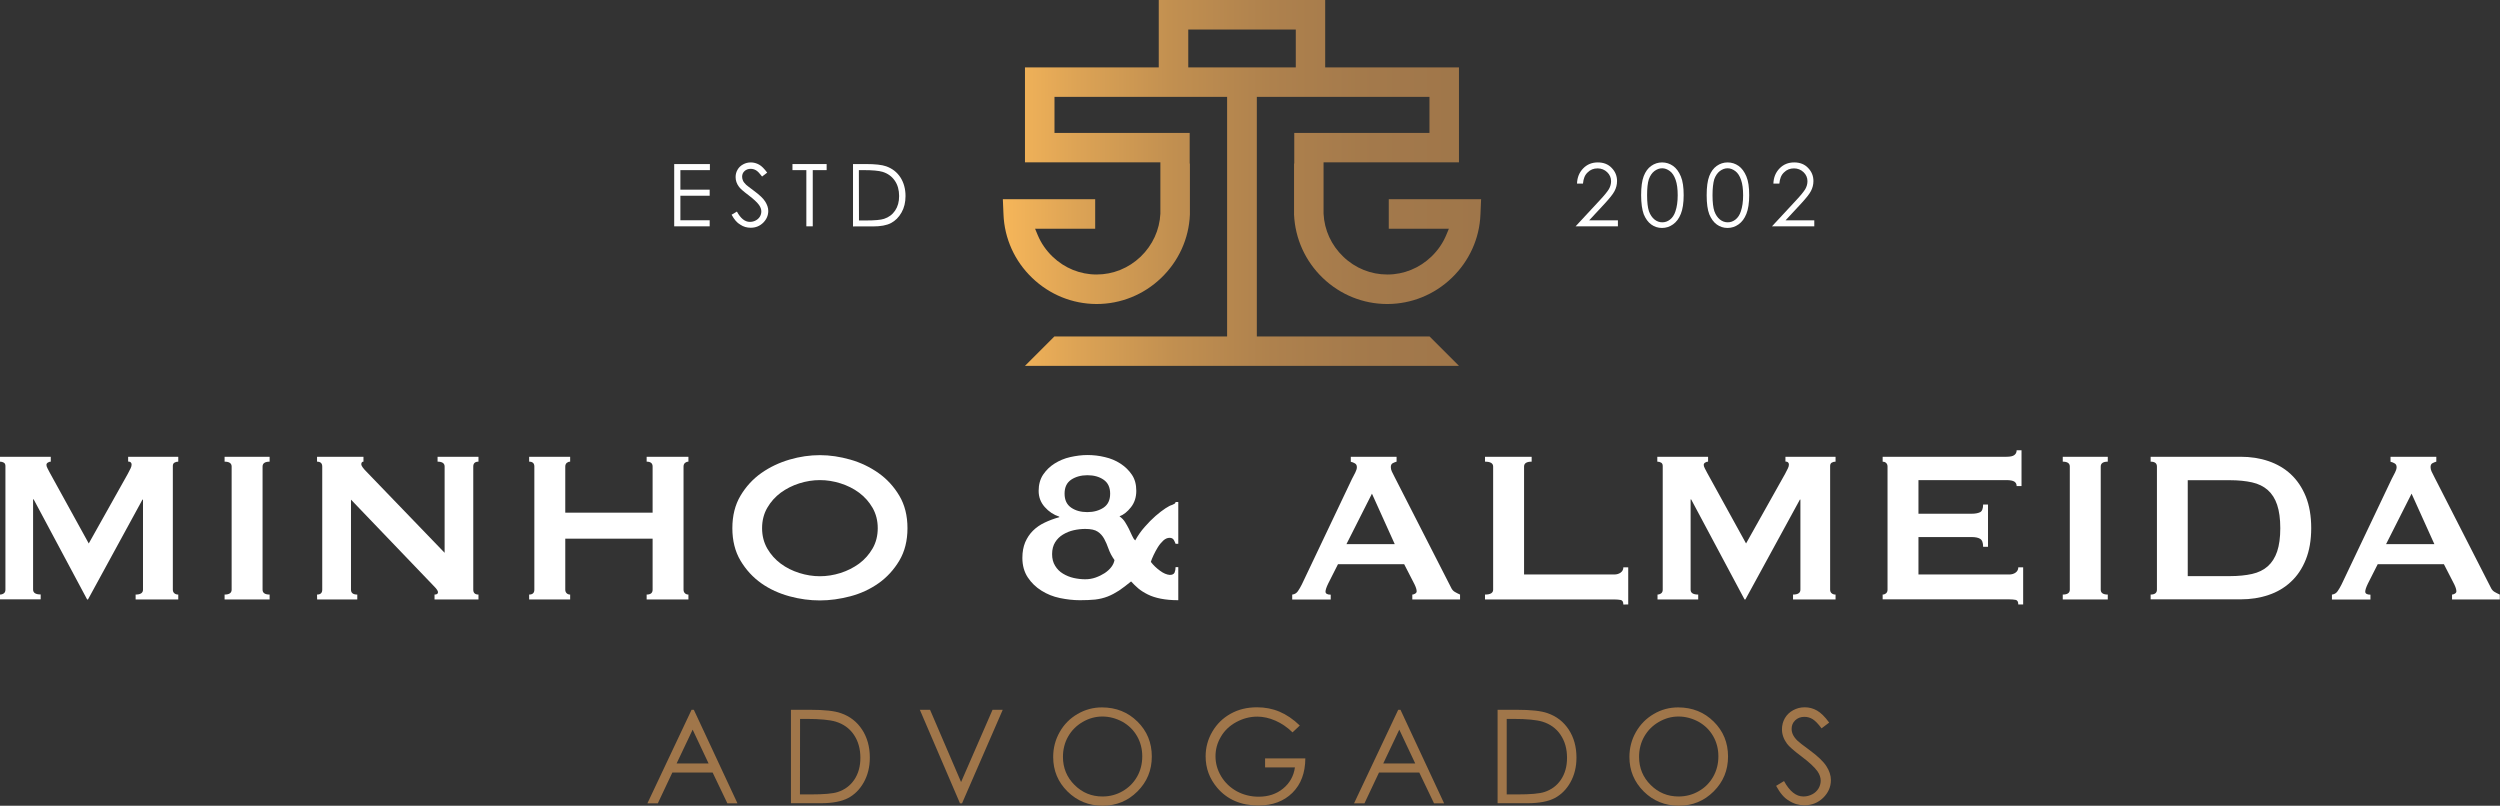 <?xml version="1.0" encoding="utf-8"?>
<!-- Generator: Adobe Illustrator 24.1.0, SVG Export Plug-In . SVG Version: 6.00 Build 0)  -->
<svg version="1.1" xmlns="http://www.w3.org/2000/svg" xmlns:xlink="http://www.w3.org/1999/xlink" x="0px" y="0px"
	 viewBox="0 0 2304.2 742.6" style="enable-background:new 0 0 2304.2 742.6;" xml:space="preserve">
<rect x="0" y="0" width="2304.2" height="742.6" fill="#333333" stroke="none"/>
<style type="text/css">
	.st0{enable-background:new    ;}
	.st1{fill:#A0764A;}
	.st2{fill:#FFFFFF;}
	.st3{fill:none;}
	.st4{fill:url(#SVGID_1_);}
</style>
<g id="Layer_1">
	<g id="Layer_2_1_">
		<g id="Layer_10">
			<g class="st0">
				<path class="st1" d="M639.5,654.2l40.2,86.2h-9.3L656.8,712h-37.1l-13.4,28.4h-9.6l40.7-86.2H639.5z M638.4,672.5l-14.8,31.2
					h29.5L638.4,672.5z"/>
				<path class="st1" d="M729,740.4v-86.2h17.9c12.9,0,22.2,1,28.1,3.1c8.4,2.9,14.9,8,19.6,15.2c4.7,7.2,7.1,15.8,7.1,25.8
					c0,8.6-1.9,16.2-5.6,22.8c-3.7,6.6-8.6,11.4-14.5,14.5c-6,3.1-14.3,4.7-25,4.7H729V740.4z M737.3,732.2h10
					c11.9,0,20.2-0.7,24.8-2.2c6.5-2.1,11.6-5.9,15.3-11.4s5.6-12.2,5.6-20.1c0-8.3-2-15.4-6-21.3c-4-5.9-9.6-9.9-16.8-12.1
					c-5.4-1.6-14.3-2.5-26.7-2.5h-6.1L737.3,732.2L737.3,732.2z"/>
				<path class="st1" d="M847.8,654.2h9.4l28.6,66.6l29-66.6h9.4l-37.5,86.2h-1.9L847.8,654.2z"/>
				<path class="st1" d="M1015.6,652c13.1,0,24,4.4,32.8,13.1s13.2,19.4,13.2,32.2c0,12.6-4.4,23.3-13.2,32.1s-19.5,13.2-32.1,13.2
					c-12.8,0-23.6-4.4-32.4-13.1s-13.2-19.3-13.2-31.8c0-8.3,2-16,6-23c4-7.1,9.5-12.6,16.4-16.6C1000.1,654,1007.6,652,1015.6,652z
					 M1016,660.4c-6.4,0-12.4,1.7-18.1,5c-5.7,3.3-10.2,7.8-13.4,13.4c-3.2,5.6-4.8,11.9-4.8,18.8c0,10.2,3.6,18.9,10.7,25.9
					c7.1,7.1,15.7,10.6,25.7,10.6c6.7,0,12.9-1.6,18.6-4.9s10.1-7.7,13.3-13.3c3.2-5.6,4.8-11.9,4.8-18.8c0-6.8-1.6-13-4.8-18.6
					s-7.7-10-13.5-13.3C1028.7,662.1,1022.5,660.4,1016,660.4z"/>
				<path class="st1" d="M1198,668.7l-6.7,6.3c-4.8-4.7-10.1-8.3-15.8-10.8s-11.3-3.7-16.7-3.7c-6.8,0-13.2,1.7-19.3,5
					c-6.1,3.3-10.9,7.8-14.2,13.5c-3.4,5.7-5,11.7-5,18c0,6.5,1.7,12.6,5.2,18.5c3.5,5.8,8.3,10.4,14.4,13.8c6.1,3.3,12.9,5,20.2,5
					c8.9,0,16.4-2.5,22.5-7.5s9.8-11.5,10.9-19.5H1166V699h37.1c-0.1,13.3-4,23.9-11.9,31.7s-18.3,11.7-31.4,11.7
					c-15.9,0-28.6-5.4-37.9-16.3c-7.1-8.4-10.7-18-10.7-29c0-8.2,2.1-15.8,6.2-22.8s9.7-12.5,16.9-16.5s15.2-5.9,24.3-5.9
					c7.3,0,14.2,1.3,20.6,4S1191.9,662.8,1198,668.7z"/>
				<path class="st1" d="M1290.8,654.2l40.2,86.2h-9.3l-13.6-28.4H1271l-13.4,28.4h-9.6l40.7-86.2H1290.8z M1289.7,672.5l-14.8,31.2
					h29.5L1289.7,672.5z"/>
				<path class="st1" d="M1380.3,740.4v-86.2h17.9c12.9,0,22.2,1,28.1,3.1c8.4,2.9,14.9,8,19.6,15.2s7.1,15.8,7.1,25.8
					c0,8.6-1.9,16.2-5.6,22.8s-8.6,11.4-14.5,14.5s-14.3,4.7-25,4.7h-27.6V740.4z M1388.6,732.2h10c11.9,0,20.2-0.7,24.8-2.2
					c6.5-2.1,11.6-5.9,15.3-11.4s5.6-12.2,5.6-20.1c0-8.3-2-15.4-6-21.3c-4-5.9-9.6-9.9-16.8-12.1c-5.4-1.6-14.3-2.5-26.7-2.5h-6.1
					v69.6H1388.6z"/>
				<path class="st1" d="M1546.7,652c13.1,0,24,4.4,32.8,13.1c8.8,8.7,13.2,19.4,13.2,32.2c0,12.6-4.4,23.3-13.2,32.1
					s-19.5,13.2-32.1,13.2c-12.8,0-23.6-4.4-32.4-13.1c-8.8-8.8-13.2-19.3-13.2-31.8c0-8.3,2-16,6-23s9.5-12.6,16.4-16.6
					C1531.1,654,1538.6,652,1546.7,652z M1547,660.4c-6.4,0-12.4,1.7-18.1,5s-10.2,7.8-13.4,13.4c-3.2,5.6-4.8,11.9-4.8,18.8
					c0,10.2,3.6,18.9,10.7,25.9c7.1,7.1,15.7,10.6,25.7,10.6c6.7,0,12.9-1.6,18.6-4.9c5.7-3.2,10.1-7.7,13.3-13.3
					c3.2-5.6,4.8-11.9,4.8-18.8c0-6.8-1.6-13-4.8-18.6s-7.7-10-13.5-13.3C1559.7,662.1,1553.5,660.4,1547,660.4z"/>
				<path class="st1" d="M1637,724.3l7.3-4.4c5.2,9.5,11.1,14.2,17.9,14.2c2.9,0,5.6-0.7,8.1-2s4.5-3.2,5.8-5.4s2-4.7,2-7.2
					c0-2.9-1-5.7-2.9-8.5c-2.7-3.8-7.6-8.4-14.8-13.8c-7.2-5.4-11.7-9.4-13.4-11.8c-3-4.1-4.6-8.5-4.6-13.2c0-3.8,0.9-7.2,2.7-10.3
					s4.3-5.5,7.6-7.3s6.8-2.7,10.6-2.7c4.1,0,7.9,1,11.4,3s7.3,5.7,11.2,11.1l-7,5.3c-3.2-4.3-6-7.1-8.3-8.5s-4.8-2.1-7.5-2.1
					c-3.5,0-6.3,1.1-8.5,3.2s-3.3,4.7-3.3,7.8c0,1.9,0.4,3.7,1.2,5.4s2.2,3.7,4.3,5.7c1.1,1.1,4.8,4,11.1,8.6
					c7.5,5.5,12.6,10.4,15.4,14.7s4.2,8.6,4.2,12.9c0,6.2-2.4,11.7-7.1,16.3s-10.5,6.9-17.3,6.9c-5.2,0-10-1.4-14.2-4.2
					C1644.5,735.6,1640.6,730.9,1637,724.3z"/>
			</g>
			<g class="st0">
				<path class="st2" d="M0,548c1.3,0,2.5-0.4,3.5-1.1S5,545,5,543.5v-114c0-1.5-0.5-2.5-1.5-3.1s-2.2-0.9-3.5-0.9V421h46.8v4.5
					c-0.8,0-1.7,0.2-2.6,0.8c-0.9,0.5-1.4,1.2-1.4,2.2c0,0.8,0.3,1.9,1,3.2c0.7,1.3,1.4,2.8,2.2,4.2l35.8,65l36-64.2
					c1.2-2.2,2-3.9,2.6-5.1s0.9-2.4,0.9-3.4c0-1.8-1.1-2.8-3.2-2.8V421h46.2v4.5c-1.3,0-2.5,0.3-3.5,0.9s-1.5,1.6-1.5,3.1v114
					c0,1.5,0.5,2.6,1.5,3.4s2.2,1.1,3.5,1.1v4.5H125V548c4.5,0,6.8-1.5,6.8-4.5v-83h-0.5l-50.2,92h-0.8L31,460.2h-0.5v83.2
					c0,3,2.3,4.5,7,4.5v4.5H0V548z"/>
				<path class="st2" d="M207,548c4.3,0,6.5-1.5,6.5-4.5V430c0-3-2.2-4.5-6.5-4.5V421h41.5v4.5c-4.3,0-6.5,1.5-6.5,4.5v113.5
					c0,3,2.2,4.5,6.5,4.5v4.5H207V548z"/>
				<path class="st2" d="M292.2,548c3.2,0,4.8-1.5,4.8-4.5V430c0-3-1.6-4.5-4.8-4.5V421H335v4.5c-1.3,0-2,0.8-2,2.5
					c0,1.3,1.7,3.7,5,7l71.8,74.5V430c0-3-2.2-4.5-6.5-4.5V421H441v4.5c-3.2,0-4.8,1.5-4.8,4.5v113.5c0,3,1.6,4.5,4.8,4.5v4.5h-40.5
					V548c2.2,0,3.2-0.8,3.2-2.2c0-1.2-1.3-3.1-4-5.8l-76.2-79.5v83c0,3,1.9,4.5,5.8,4.5v4.5h-37L292.2,548L292.2,548z"/>
				<path class="st2" d="M601.5,430c0-3-1.8-4.5-5.5-4.5V421h38.5v4.5c-1.2,0-2.2,0.4-3.1,1.1c-0.9,0.8-1.4,1.9-1.4,3.4v113.5
					c0,1.5,0.5,2.6,1.4,3.4c0.9,0.8,2,1.1,3.1,1.1v4.5H596V548c3.7,0,5.5-1.5,5.5-4.5v-47H521v47c0,1.5,0.5,2.6,1.4,3.4
					c0.9,0.8,2,1.1,3.1,1.1v4.5h-37.8V548c3.2,0,4.8-1.5,4.8-4.5V430c0-3-1.6-4.5-4.8-4.5V421h37.8v4.5c-1.2,0-2.2,0.4-3.1,1.1
					c-0.9,0.8-1.4,1.9-1.4,3.4v42.5h80.5V430z"/>
				<path class="st2" d="M755.7,419.5c9.2,0,18.5,1.4,28,4.1s18.2,6.9,26,12.4s14.2,12.5,19.2,20.9s7.5,18.4,7.5,29.9
					s-2.5,21.5-7.5,29.9c-5,8.4-11.4,15.4-19.2,20.9s-16.5,9.5-26,12s-18.8,3.8-28,3.8s-18.5-1.2-28-3.8s-18.2-6.5-26-12
					s-14.2-12.5-19.2-20.9c-5-8.4-7.5-18.4-7.5-29.9s2.5-21.5,7.5-29.9s11.4-15.4,19.2-20.9s16.5-9.6,26-12.4
					S746.6,419.5,755.7,419.5z M755.7,442.5c-6.3,0-12.7,1-19,3s-12,4.9-17.1,8.6c-5.1,3.8-9.2,8.4-12.4,13.9s-4.8,11.8-4.8,18.8
					s1.6,13.2,4.8,18.8c3.2,5.5,7.3,10.1,12.4,13.9c5.1,3.8,10.8,6.6,17.1,8.6s12.7,3,19,3s12.7-1,19-3s12-4.9,17.1-8.6
					c5.1-3.8,9.2-8.4,12.4-13.9s4.8-11.8,4.8-18.8s-1.6-13.2-4.8-18.8c-3.2-5.5-7.3-10.1-12.4-13.9c-5.1-3.8-10.8-6.6-17.1-8.6
					C768.4,443.5,762.1,442.5,755.7,442.5z"/>
				<path class="st2" d="M1086,553.2c-6.2,0-11.5-0.5-16.1-1.4s-8.6-2.2-12-3.9s-6.3-3.5-8.8-5.6c-2.4-2.1-4.6-4.2-6.6-6.4
					c-4,3.3-7.7,6.1-11.1,8.4c-3.4,2.2-6.9,4.1-10.5,5.5s-7.4,2.3-11.5,2.8c-4.1,0.4-8.8,0.6-14.1,0.6c-6,0-12.1-0.7-18.4-2
					s-11.9-3.6-17-6.8s-9.3-7.2-12.6-12.2s-5-11-5-18c0-5.5,0.9-10.3,2.6-14.4c1.8-4.1,4.1-7.6,7.1-10.6s6.6-5.5,10.8-7.5
					s8.7-3.7,13.5-5v-0.5c-5.2-1.7-9.6-4.6-13.4-8.9s-5.6-9.2-5.6-14.9c0-5.8,1.4-10.8,4.1-14.9c2.8-4.1,6.2-7.5,10.5-10.2
					s9.1-4.8,14.5-6s10.7-1.9,15.9-1.9c5.3,0,10.7,0.6,16,1.9c5.3,1.2,10.1,3.2,14.4,6s7.8,6.2,10.5,10.2c2.8,4.1,4.1,9,4.1,14.9
					c0,5.8-1.6,10.9-4.9,15.1s-6.8,7-10.6,8.4c2.2,1.5,3.9,3.3,5.2,5.4c1.3,2.1,2.5,4.2,3.5,6.2c1,2.1,1.9,4.1,2.8,6
					c0.8,1.9,1.8,3.5,3,4.6c2.5-4.5,5.4-8.7,8.8-12.5c3.3-3.8,6.7-7.2,10-10.1s6.4-5.2,9.1-7s4.8-2.8,6.1-3.1
					c0.8-0.3,1.6-0.7,2.2-1.1c0.7-0.4,1-1,1-1.6h2.5v38.5h-2.5c-0.3-1-0.9-2.2-1.6-3.5c-0.8-1.3-2-2-3.9-2c-2,0-3.9,0.8-5.8,2.5
					c-1.8,1.7-3.5,3.7-5,6.1s-2.8,4.9-4,7.4c-1.2,2.5-2,4.6-2.5,6.2c2.3,3,5.1,5.7,8.4,8.1c3.2,2.4,6.3,3.7,9.1,3.9
					c2.3,0,3.8-0.8,4.4-2.2c0.6-1.5,0.9-3.2,0.9-5h2.5L1086,553.2L1086,553.2z M969.7,510.7c0,4.2,0.9,7.8,2.8,10.8
					c1.8,3,4.2,5.4,7.2,7.2s6.3,3.2,9.9,4c3.6,0.8,7.1,1.2,10.6,1.2c3.3,0,6.5-0.5,9.6-1.6s5.9-2.5,8.4-4.1c2.5-1.7,4.5-3.5,6.1-5.6
					c1.6-2.1,2.5-4.2,2.9-6.4c-2.5-3.5-4.3-7-5.5-10.4s-2.5-6.5-4-9.2s-3.5-5-6-6.6c-2.5-1.7-6.3-2.5-11.5-2.5
					c-3.5,0-7,0.4-10.6,1.2c-3.6,0.8-6.9,2.2-9.9,4s-5.4,4.2-7.2,7.1C970.7,502.7,969.7,506.4,969.7,510.7z M1002.2,438
					c-5.8,0-10.8,1.4-14.9,4.1c-4.1,2.8-6.1,7-6.1,12.9c0,5.8,2,10.1,6.1,12.9s9,4.1,14.9,4.1c5.8,0,10.8-1.4,14.9-4.1
					c4.1-2.8,6.1-7,6.1-12.9c0-5.8-2-10.1-6.1-12.9C1013,439.3,1008.1,438,1002.2,438z"/>
				<path class="st2" d="M1191.2,548c2.2-0.3,3.9-1.4,5.1-3.2s2.5-3.9,3.6-6.2l46.2-97.2c1.2-2.2,2.2-4.2,3.1-6s1.4-3.4,1.4-4.8
					c0-1.7-0.6-2.8-1.8-3.5c-1.2-0.7-2.4-1.2-3.8-1.5V421h42.2v4.5c-1.2,0.3-2.3,0.8-3.5,1.4s-1.8,1.8-1.8,3.6c0,1.3,0.3,2.7,0.9,4
					s1.5,3.1,2.6,5.2l52,101.8c0.8,1.8,2,3.2,3.4,4s3,1.7,4.9,2.5v4.5h-44V548c0.7,0,1.5-0.2,2.5-0.8s1.5-1.2,1.5-2.2
					c0-1.7-0.7-3.8-2-6.5l-9.5-18.5h-61l-9,17.8c-1.7,3.5-2.5,6-2.5,7.5c0,1.8,1.6,2.8,4.8,2.8v4.5H1191V548H1191.2z M1285.5,501.5
					l-21-46.5l-23.5,46.5H1285.5z"/>
				<path class="st2" d="M1496.2,557.2c0-2.5-0.8-3.9-2.4-4.2s-3.6-0.5-6.1-0.5h-119V548c5,0,7.5-1.5,7.5-4.5V430
					c0-3-2.5-4.5-7.5-4.5V421h43v4.5c-4.7,0-7,1.5-7,4.5v99.5h83c2.5,0,4.5-0.6,6.1-1.8s2.4-2.8,2.4-4.8h4.5v34.2L1496.2,557.2
					L1496.2,557.2z"/>
				<path class="st2" d="M1527.5,548c1.3,0,2.5-0.4,3.5-1.1s1.5-1.9,1.5-3.4v-114c0-1.5-0.5-2.5-1.5-3.1s-2.2-0.9-3.5-0.9V421h46.8
					v4.5c-0.8,0-1.7,0.2-2.6,0.8c-0.9,0.5-1.4,1.2-1.4,2.2c0,0.8,0.3,1.9,1,3.2c0.7,1.3,1.4,2.8,2.2,4.2l35.8,65l36-64.2
					c1.2-2.2,2-3.9,2.6-5.1s0.9-2.4,0.9-3.4c0-1.8-1.1-2.8-3.2-2.8V421h46.2v4.5c-1.3,0-2.5,0.3-3.5,0.9s-1.5,1.6-1.5,3.1v114
					c0,1.5,0.5,2.6,1.5,3.4s2.2,1.1,3.5,1.1v4.5h-39.2V548c4.5,0,6.8-1.5,6.8-4.5v-83h-0.5l-50.2,92h-0.8l-49.2-92.2h-0.5v83.2
					c0,3,2.3,4.5,7,4.5v4.5h-37.5V548H1527.5z"/>
				<path class="st2" d="M1858.7,448c0-1.8-0.7-3.2-2.1-4.1s-3.9-1.4-7.4-1.4h-81v31h49c3.3,0,5.9-0.5,7.8-1.4
					c1.8-0.9,2.8-3.3,2.8-7.1h4.5v39h-4.5c0-3.8-0.9-6.3-2.8-7.4c-1.8-1.1-4.4-1.6-7.8-1.6h-49v34.5h83.5c2.5,0,4.5-0.6,6.1-1.8
					s2.4-2.8,2.4-4.8h4.5v34.2h-4.5c0-2.5-0.8-3.9-2.4-4.2s-3.6-0.5-6.1-0.5h-116.5V548c1.2,0,2.2-0.4,3.1-1.1
					c0.9-0.8,1.4-1.9,1.4-3.4V430c0-1.5-0.5-2.6-1.4-3.4s-2-1.1-3.1-1.1V421h114c3.5,0,6-0.5,7.4-1.6s2.1-2.5,2.1-4.4h4.5v33H1858.7
					z"/>
				<path class="st2" d="M1901.2,548c4.3,0,6.5-1.5,6.5-4.5V430c0-3-2.2-4.5-6.5-4.5V421h41.5v4.5c-4.3,0-6.5,1.5-6.5,4.5v113.5
					c0,3,2.2,4.5,6.5,4.5v4.5h-41.5V548z"/>
				<path class="st2" d="M2065.2,421c9.2,0,17.7,1.3,25.6,4c7.9,2.7,14.8,6.7,20.6,12.1s10.4,12.2,13.8,20.5c3.3,8.2,5,18,5,29.1
					c0,11.2-1.7,20.9-5,29.1c-3.3,8.2-7.9,15.1-13.8,20.5c-5.8,5.4-12.7,9.5-20.6,12.1c-7.9,2.7-16.5,4-25.6,4h-83V548
					c3.8,0,5.8-1.5,5.8-4.5V430c0-3-1.9-4.5-5.8-4.5V421H2065.2z M2055.2,531c7.8,0,14.7-0.7,20.5-2s10.7-3.7,14.5-7.1
					c3.8-3.4,6.7-8,8.6-13.6c1.9-5.7,2.9-12.8,2.9-21.5s-1-15.8-2.9-21.5s-4.8-10.2-8.6-13.6s-8.7-5.8-14.5-7.1
					c-5.8-1.3-12.7-2-20.5-2h-38.8V531H2055.2z"/>
				<path class="st2" d="M2149.5,548c2.2-0.3,3.9-1.4,5.1-3.2c1.2-1.8,2.5-3.9,3.6-6.2l46.2-97.2c1.2-2.2,2.2-4.2,3.1-6
					c0.9-1.8,1.4-3.4,1.4-4.8c0-1.7-0.6-2.8-1.8-3.5s-2.4-1.2-3.8-1.5V421h42.2v4.5c-1.2,0.3-2.3,0.8-3.5,1.4s-1.8,1.8-1.8,3.6
					c0,1.3,0.3,2.7,0.9,4c0.6,1.3,1.5,3.1,2.6,5.2l52,101.8c0.8,1.8,2,3.2,3.4,4s3,1.7,4.9,2.5v4.5h-44V548c0.7,0,1.5-0.2,2.5-0.8
					s1.5-1.2,1.5-2.2c0-1.7-0.7-3.8-2-6.5l-9.5-18.5h-61l-9,17.8c-1.7,3.5-2.5,6-2.5,7.5c0,1.8,1.6,2.8,4.8,2.8v4.5h-35.5V548
					H2149.5z M2243.7,501.5l-21-46.5l-23.5,46.5H2243.7z"/>
			</g>
		</g>
		<g id="Layer_11">
			<g class="st0">
				<path class="st2" d="M621.4,151.2h32.9v5.6h-27.2v18h27v5.6h-27V203h27v5.6h-32.7V151.2z"/>
				<path class="st2" d="M674.3,197.9l4.9-2.9c3.4,6.3,7.4,9.5,11.9,9.5c1.9,0,3.7-0.4,5.4-1.3c1.7-0.9,3-2.1,3.9-3.6
					s1.3-3.1,1.3-4.8c0-1.9-0.7-3.8-2-5.7c-1.8-2.6-5.1-5.6-9.8-9.2c-4.8-3.6-7.8-6.2-8.9-7.9c-2-2.7-3-5.6-3-8.8
					c0-2.5,0.6-4.8,1.8-6.8c1.2-2.1,2.9-3.7,5.1-4.9c2.2-1.2,4.5-1.8,7.1-1.8c2.7,0,5.2,0.7,7.6,2c2.4,1.3,4.8,3.8,7.5,7.4l-4.7,3.6
					c-2.2-2.9-4-4.8-5.5-5.7s-3.2-1.4-5-1.4c-2.3,0-4.2,0.7-5.7,2.1c-1.5,1.4-2.2,3.1-2.2,5.2c0,1.2,0.3,2.5,0.8,3.6
					c0.5,1.2,1.5,2.4,2.9,3.8c0.8,0.7,3.2,2.6,7.4,5.7c5,3.7,8.4,6.9,10.2,9.8c1.8,2.9,2.8,5.7,2.8,8.6c0,4.2-1.6,7.8-4.7,10.9
					c-3.2,3.1-7,4.6-11.5,4.6c-3.5,0-6.7-0.9-9.5-2.8C679.3,205.4,676.7,202.3,674.3,197.9z"/>
				<path class="st2" d="M730.4,156.8v-5.6h31.5v5.6h-12.8v51.8h-5.9v-51.8H730.4z"/>
				<path class="st2" d="M786.2,208.7v-57.5h11.9c8.6,0,14.8,0.7,18.7,2.1c5.6,2,9.9,5.3,13.1,10.2c3.1,4.8,4.7,10.6,4.7,17.2
					c0,5.8-1.2,10.8-3.7,15.2s-5.7,7.6-9.7,9.7c-4,2.1-9.5,3.1-16.7,3.1H786.2z M791.7,203.2h6.6c7.9,0,13.5-0.5,16.5-1.5
					c4.3-1.4,7.7-3.9,10.2-7.6c2.5-3.7,3.7-8.1,3.7-13.4c0-5.5-1.3-10.3-4-14.2s-6.4-6.6-11.2-8.1c-3.6-1.1-9.5-1.6-17.8-1.6h-4.1
					L791.7,203.2L791.7,203.2z"/>
			</g>
			<g class="st0">
				<path class="st2" d="M1459,169.2h-5.5c0.2-5.7,2.1-10.3,5.7-14s8.1-5.5,13.5-5.5c5.3,0,9.6,1.7,12.8,5.1
					c3.3,3.4,4.9,7.4,4.9,12.1c0,3.3-0.8,6.3-2.3,9.2s-4.6,6.7-9.1,11.6l-14.3,15.4h26.5v5.5h-39l22-23.7c4.5-4.8,7.3-8.3,8.7-10.6
					c1.3-2.3,2-4.7,2-7.3c0-3.2-1.2-6-3.6-8.3s-5.4-3.5-8.8-3.5c-3.7,0-6.7,1.2-9.2,3.7C1460.7,161.3,1459.4,164.7,1459,169.2z"/>
				<path class="st2" d="M1512.6,179.9c0-7.6,0.8-13.4,2.4-17.6c1.6-4.1,3.9-7.3,6.9-9.4c3-2.1,6.3-3.2,10-3.2s7.1,1.1,10.1,3.2
					c3,2.1,5.4,5.4,7.2,9.7s2.6,10.1,2.6,17.3s-0.9,13-2.6,17.2c-1.7,4.3-4.1,7.5-7.2,9.7s-6.4,3.3-10.2,3.3c-3.7,0-7-1.1-9.9-3.2
					c-2.9-2.1-5.2-5.3-6.9-9.4C1513.5,193.3,1512.6,187.5,1512.6,179.9z M1518.1,180c0,6.5,0.6,11.4,1.7,14.7
					c1.2,3.3,2.9,5.8,5.1,7.6s4.7,2.6,7.2,2.6c2.6,0,4.9-0.8,7.1-2.5s3.9-4.2,5-7.6c1.4-4.1,2.1-9,2.1-14.8s-0.6-10.5-1.9-14.2
					s-3-6.4-5.3-8.1c-2.3-1.7-4.6-2.6-7.1-2.6c-2.6,0-4.9,0.9-7.2,2.6c-2.2,1.7-3.9,4.2-5.1,7.5
					C1518.6,168.6,1518.1,173.5,1518.1,180z"/>
				<path class="st2" d="M1573,179.9c0-7.6,0.8-13.4,2.4-17.6c1.6-4.1,3.9-7.3,6.9-9.4c3-2.1,6.3-3.2,10-3.2s7.1,1.1,10.1,3.2
					c3,2.1,5.4,5.4,7.2,9.7s2.6,10.1,2.6,17.3s-0.9,13-2.6,17.2c-1.7,4.3-4.1,7.5-7.2,9.7s-6.4,3.3-10.2,3.3c-3.7,0-7-1.1-9.9-3.2
					c-2.9-2.1-5.2-5.3-6.9-9.4C1573.8,193.3,1573,187.5,1573,179.9z M1578.4,180c0,6.5,0.6,11.4,1.7,14.7c1.2,3.3,2.9,5.8,5.1,7.6
					s4.7,2.6,7.2,2.6c2.6,0,4.9-0.8,7.1-2.5s3.9-4.2,5-7.6c1.4-4.1,2.1-9,2.1-14.8s-0.6-10.5-1.9-14.2s-3-6.4-5.3-8.1
					c-2.3-1.7-4.6-2.6-7.1-2.6c-2.6,0-4.9,0.9-7.2,2.6c-2.2,1.7-3.9,4.2-5.1,7.5C1579,168.6,1578.4,173.5,1578.4,180z"/>
				<path class="st2" d="M1640,169.2h-5.5c0.2-5.7,2.1-10.3,5.7-14s8.1-5.5,13.5-5.5c5.3,0,9.6,1.7,12.8,5.1
					c3.3,3.4,4.9,7.4,4.9,12.1c0,3.3-0.8,6.3-2.3,9.2s-4.6,6.7-9.1,11.6l-14.3,15.4h26.5v5.5h-39l22-23.7c4.5-4.8,7.3-8.3,8.7-10.6
					c1.3-2.3,2-4.7,2-7.3c0-3.2-1.2-6-3.6-8.3s-5.4-3.5-8.8-3.5c-3.7,0-6.7,1.2-9.2,3.7C1641.7,161.3,1640.4,164.7,1640,169.2z"/>
			</g>
		</g>
	</g>
</g>
<g id="Layer_2">
	<g>
		<polygon class="st3" points="1130.7,27.2 1095.2,27.2 1095.2,62.1 1158.2,62.1 1158.2,62.1 1194.2,62.1 1194.2,27.2 1130.7,27.2 
					"/>
		<linearGradient id="SVGID_1_" gradientUnits="userSpaceOnUse" x1="924.2" y1="168.6" x2="1365.234" y2="168.6">
			<stop  offset="0" style="stop-color:#F6B65A"/>
			<stop  offset="0.158" style="stop-color:#DCA355"/>
			<stop  offset="0.359" style="stop-color:#C18F50"/>
			<stop  offset="0.564" style="stop-color:#AE814D"/>
			<stop  offset="0.775" style="stop-color:#A3794B"/>
			<stop  offset="1" style="stop-color:#9F764A"/>
		</linearGradient>
		<path class="st4" d="M1192.9,122.5v28.2h-0.2v46.4l0,0.7c1,22.2,10.4,43,26.6,58.5c16.1,15.4,37.2,23.9,59.3,23.9l0.3,0
			c22.1-0.1,43.1-8.6,59.2-24.1c16.1-15.5,25.5-36.2,26.4-58.3l0.6-14.2h-85.1v27.2h55.4l-2.5,6c-3.1,7.4-7.7,14-13.6,19.7
			c-11,10.6-25.4,16.5-40.5,16.5l-0.2,0c-15.1,0-29.5-5.8-40.5-16.4c-11-10.5-17.5-24.6-18.2-39.7l0-0.2v-47.1h124.8V62.1h-123.3V0
			h-62.7v0H1068v62.1H944.7v87.5h124.8v47.1l0,0.2c-0.7,15-7.2,29.1-18.2,39.7c-11.1,10.6-25.5,16.4-40.5,16.4l-0.2,0
			c-15.1,0-29.5-5.9-40.5-16.5c-5.9-5.7-10.5-12.3-13.6-19.7l-2.5-6h55.4v-27.2h-85.1l0.6,14.2c0.9,22.1,10.3,42.9,26.4,58.3
			c16.1,15.5,37.1,24,59.2,24.1l0.3,0c22.1,0,43.2-8.5,59.3-23.9c16.2-15.5,25.7-36.3,26.6-58.5l0-0.7v-46.4h-0.2v-28.2H971.9V89.3
			H1131v220.8H971.8l-27.1,27.1h400l-27.1-27.1h-159.2V89.3h159.1v33.2H1192.9z M1194.2,62.1h-36v0h-63V27.2h35.5v0h63.6V62.1z"/>
	</g>
</g>
</svg>
